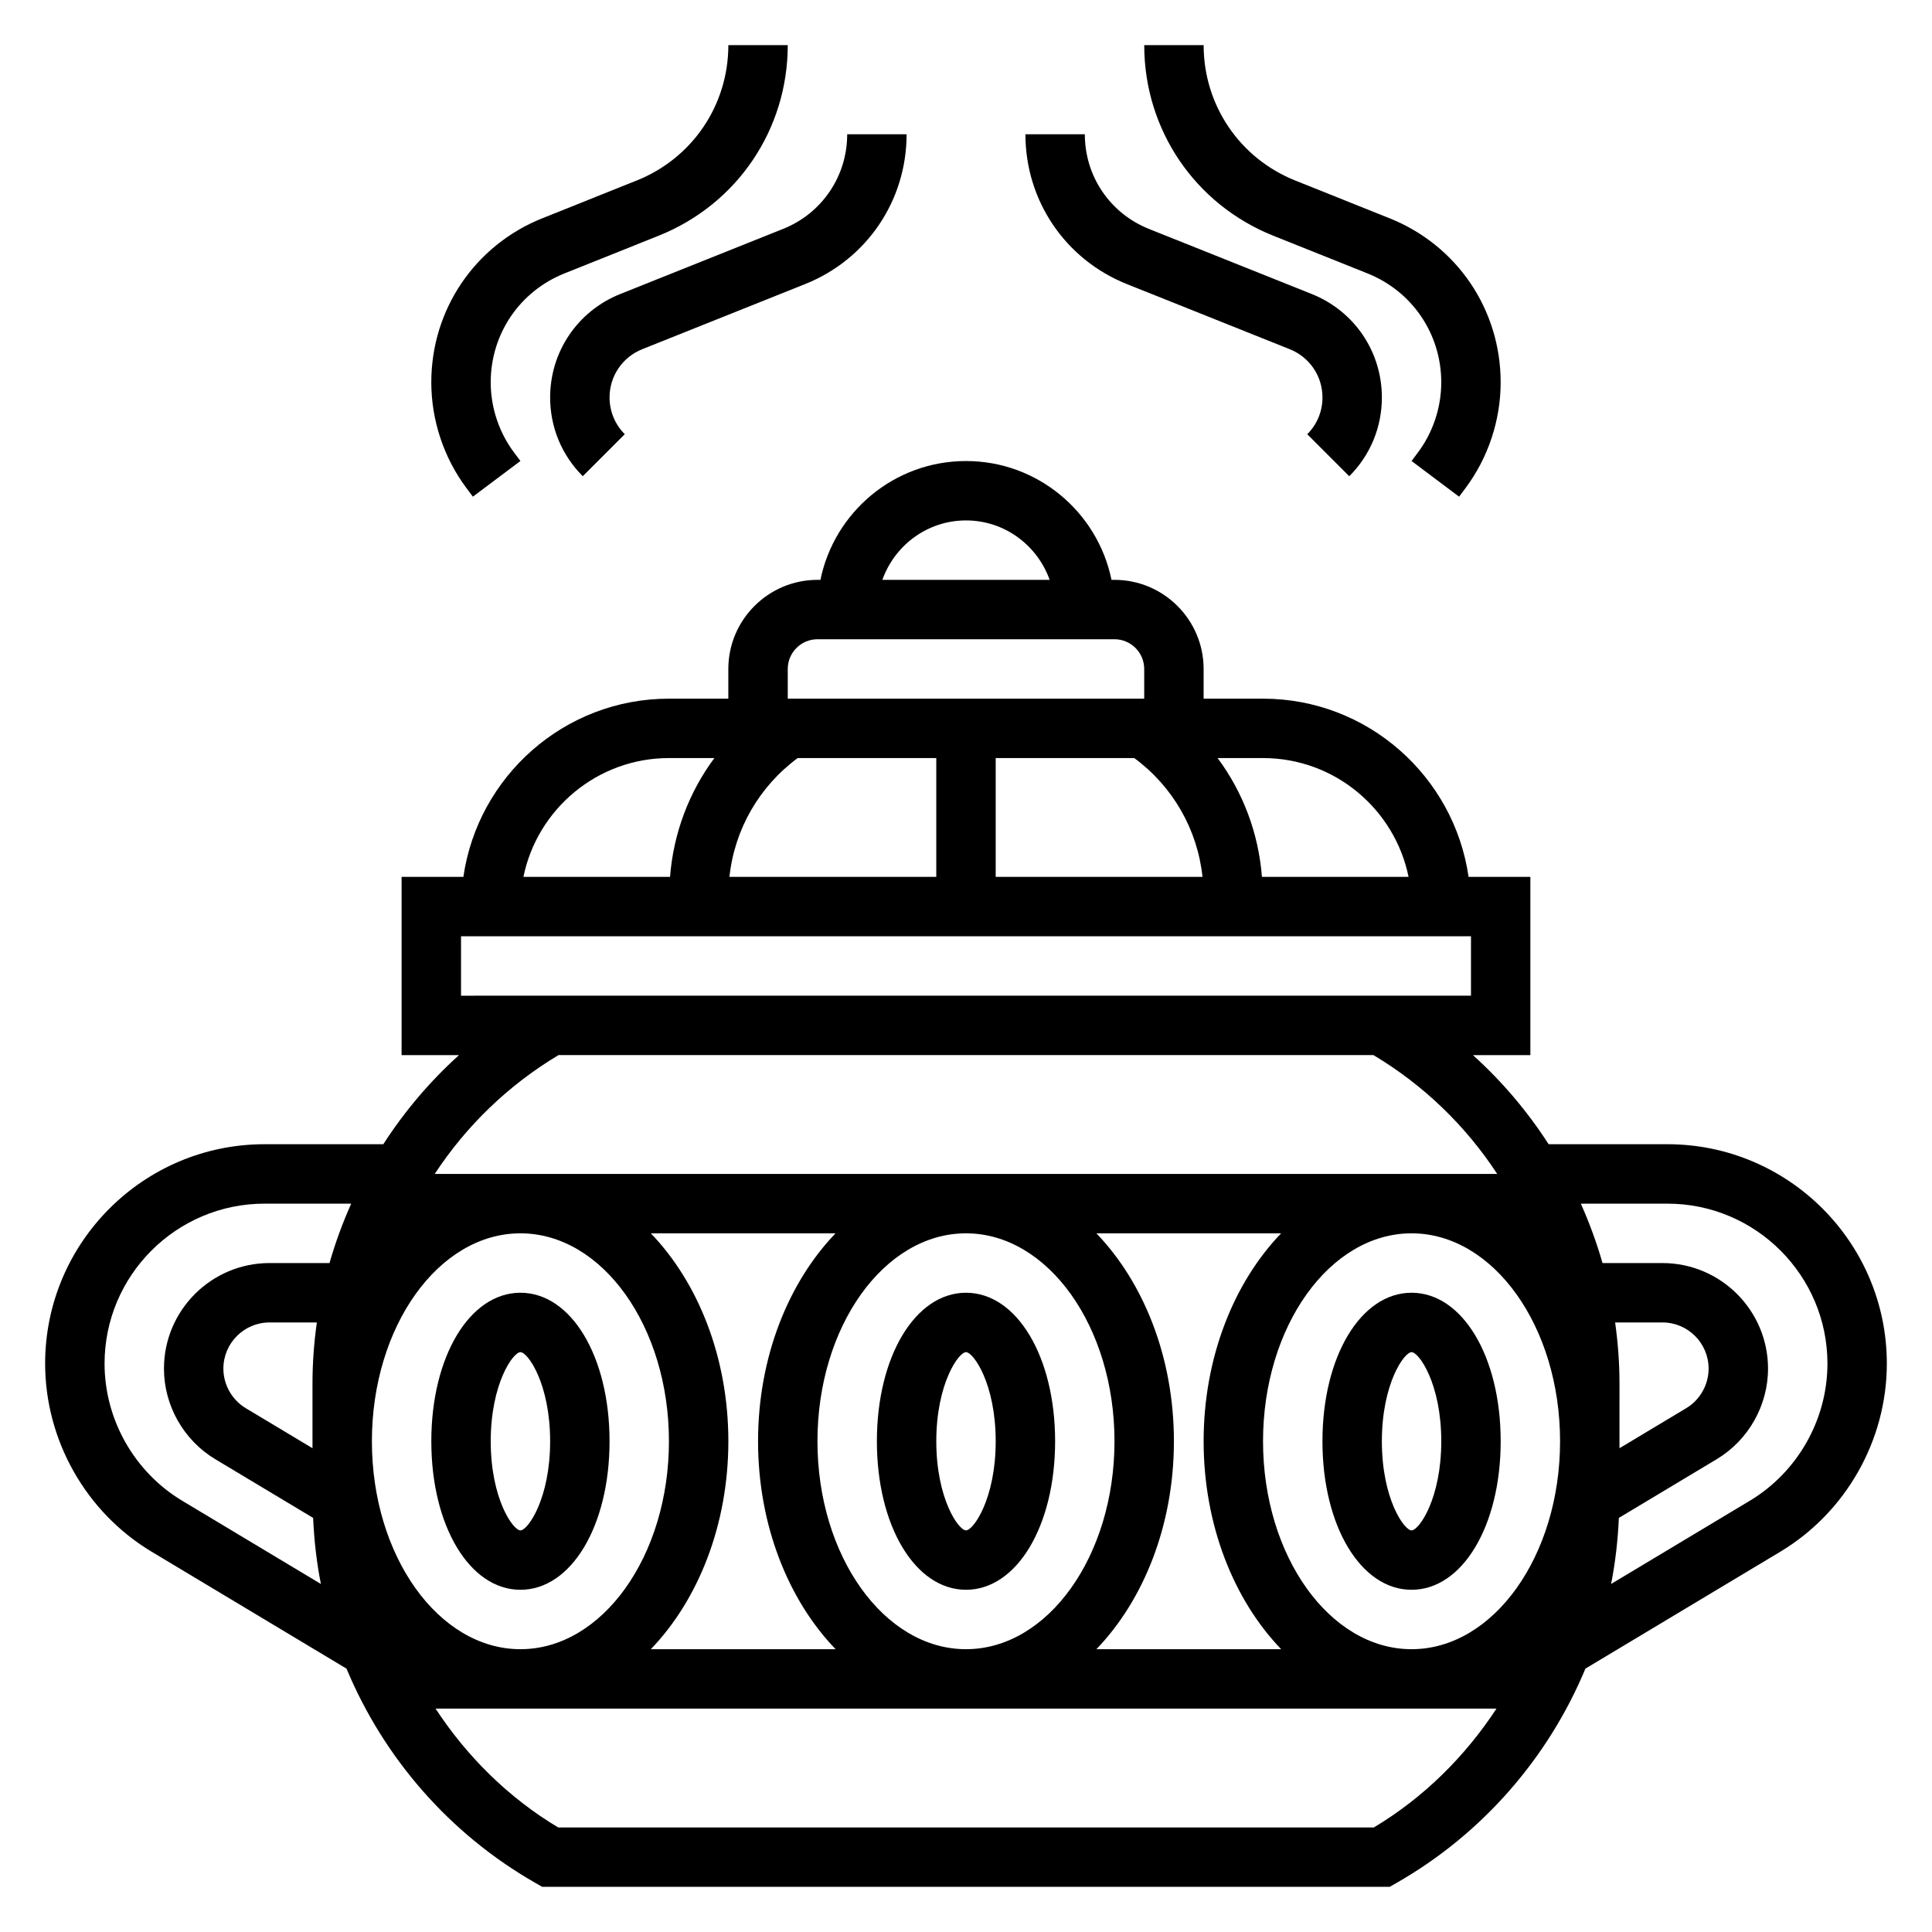<?xml version="1.0" encoding="UTF-8"?>
<!-- Uploaded to: ICON Repo, www.iconrepo.com, Generator: ICON Repo Mixer Tools -->
<svg fill="#000000" width="800px" height="800px" version="1.1" viewBox="144 144 512 512" xmlns="http://www.w3.org/2000/svg">
 <g>
  <path d="m400 486.59c-13.461 0-23.617 16.918-23.617 39.359 0 22.441 10.156 39.359 23.617 39.359s23.617-16.918 23.617-39.359c-0.004-22.441-10.156-39.359-23.617-39.359zm0 62.977c-1.961 0-7.871-8.375-7.871-23.617 0-15.242 5.91-23.617 7.871-23.617s7.871 8.375 7.871 23.617c0 15.242-5.914 23.617-7.871 23.617z"/>
  <path d="m518.08 486.59c-13.461 0-23.617 16.918-23.617 39.359 0 22.441 10.156 39.359 23.617 39.359s23.617-16.918 23.617-39.359c0-22.441-10.156-39.359-23.617-39.359zm0 62.977c-1.961 0-7.871-8.375-7.871-23.617 0-15.242 5.91-23.617 7.871-23.617s7.871 8.375 7.871 23.617c0 15.242-5.91 23.617-7.871 23.617z"/>
  <path d="m281.92 486.59c-13.461 0-23.617 16.918-23.617 39.359 0 22.441 10.156 39.359 23.617 39.359 13.461 0 23.617-16.918 23.617-39.359 0-22.441-10.156-39.359-23.617-39.359zm0 62.977c-1.961 0-7.871-8.375-7.871-23.617 0-15.242 5.91-23.617 7.871-23.617 1.961 0 7.871 8.375 7.871 23.617 0 15.242-5.91 23.617-7.871 23.617z"/>
  <path d="m269.32 275.62 12.594-9.453-1.652-2.203c-4.016-5.348-6.219-11.969-6.219-18.645 0-12.785 7.668-24.113 19.539-28.859l24.992-10.004c20.766-8.312 34.188-28.125 34.188-50.492h-15.742c0 15.895-9.531 29.969-24.285 35.871l-24.996 10c-17.883 7.148-29.441 24.215-29.441 43.484 0 10.059 3.32 20.043 9.367 28.094z"/>
  <path d="m308.34 221.93c-11.266 4.519-18.547 15.27-18.547 27.402 0 7.887 3.07 15.297 8.645 20.867l11.133-11.133c-2.598-2.598-4.031-6.062-4.031-9.738 0-5.66 3.402-10.676 8.66-12.785l43.188-17.27c16.324-6.531 26.871-22.109 26.871-39.695h-15.742c0 11.109-6.668 20.957-16.98 25.082z"/>
  <path d="m481.41 206.46 25 10.004c11.875 4.742 19.539 16.074 19.539 28.859 0 6.684-2.203 13.297-6.219 18.641l-1.652 2.207 12.594 9.453 1.652-2.203c6.047-8.055 9.367-18.035 9.367-28.094 0-19.262-11.555-36.328-29.434-43.477l-24.992-10.004c-14.758-5.91-24.289-19.984-24.289-35.879h-15.742c-0.004 22.367 13.418 42.18 34.176 50.492z"/>
  <path d="m442.62 219.28 43.188 17.27c5.258 2.109 8.66 7.125 8.66 12.785 0 3.684-1.434 7.141-4.031 9.738l11.133 11.133c5.57-5.566 8.641-12.984 8.641-20.871 0-12.129-7.281-22.883-18.547-27.402l-43.195-17.27c-10.312-4.125-16.977-13.977-16.977-25.082h-15.742c-0.004 17.586 10.547 33.164 26.871 39.699z"/>
  <path d="m585.89 447.23h-31.488c-5.59-8.684-12.32-16.633-20.059-23.617h15.219v-47.23h-16.375c-3.84-26.656-26.773-47.23-54.473-47.23h-15.742v-7.871c0-13.02-10.598-23.617-23.617-23.617h-0.797c-3.66-17.941-19.555-31.488-38.566-31.488-19.012 0-34.906 13.547-38.566 31.488h-0.793c-13.02 0-23.617 10.598-23.617 23.617v7.871h-15.742c-27.703 0-50.633 20.578-54.473 47.23h-16.375v47.23h15.215c-7.738 6.984-14.469 14.934-20.059 23.617h-31.488c-32.051 0-58.133 26.074-58.133 58.137 0 20.301 10.816 39.406 28.223 49.855l51.648 30.984c9.824 23.57 27.223 43.754 50.051 56.789l1.809 1.035h224.6l1.812-1.039c22.82-13.043 40.227-33.219 50.051-56.789l51.648-30.984c17.41-10.445 28.227-29.551 28.227-49.852 0-32.062-26.078-58.137-58.137-58.137zm-376.75 69.957c-3.668-2.203-5.941-6.219-5.941-10.492 0-6.746 5.484-12.234 12.23-12.234h12.539c-0.754 5.34-1.156 10.762-1.156 16.234v17.09zm33.418 8.762c0-30.379 17.656-55.105 39.359-55.105s39.359 24.727 39.359 55.105c0 30.379-17.656 55.105-39.359 55.105s-39.359-24.727-39.359-55.105zm94.465 0c0-22.246-8.031-42.109-20.547-55.105h48.957c-12.512 13-20.539 32.859-20.539 55.105 0 22.246 8.031 42.109 20.547 55.105h-48.965c12.516-12.996 20.547-32.859 20.547-55.105zm23.613 0c0-30.379 17.656-55.105 39.359-55.105s39.359 24.727 39.359 55.105c0 30.379-17.656 55.105-39.359 55.105-21.699 0-39.359-24.727-39.359-55.105zm94.465 0c0-22.246-8.031-42.109-20.547-55.105h48.957c-12.508 13-20.535 32.859-20.535 55.105 0 22.246 8.031 42.109 20.547 55.105h-48.965c12.516-12.996 20.543-32.859 20.543-55.105zm23.617 0c0-30.379 17.656-55.105 39.359-55.105s39.359 24.727 39.359 55.105c0 30.379-17.656 55.105-39.359 55.105s-39.359-24.727-39.359-55.105zm94.465-15.254c0-5.481-0.402-10.895-1.156-16.23h12.539c6.746-0.004 12.234 5.484 12.234 12.23 0 4.273-2.273 8.297-5.934 10.492l-17.684 10.605zm-55.898-134.31h-38.855c-0.898-11.523-4.992-22.395-11.746-31.488h12.035c19.004 0 34.906 13.547 38.566 31.488zm-161.89-31.488h36.73v31.488h-54.812c1.332-12.555 7.856-23.938 18.082-31.488zm52.477 0h36.73c10.227 7.551 16.75 18.934 18.074 31.488h-54.805zm-7.871-62.977c10.25 0 18.91 6.606 22.168 15.742h-44.328c3.25-9.137 11.91-15.742 22.16-15.742zm-47.234 39.359c0-4.344 3.535-7.871 7.871-7.871h78.719c4.336 0 7.871 3.527 7.871 7.871v7.871h-94.461zm-31.488 23.617h12.035c-6.754 9.094-10.848 19.965-11.746 31.488h-38.855c3.664-17.941 19.562-31.488 38.566-31.488zm-55.102 47.23h267.65v15.742l-267.65 0.004zm25.836 31.488h215.97c13.367 7.988 24.504 18.82 32.793 31.488h-281.56c8.297-12.664 19.438-23.496 32.797-31.488zm-99.715 118.11c-12.699-7.621-20.586-21.547-20.586-36.352 0-23.375 19.02-42.391 42.391-42.391h22.969c-2.273 5.094-4.211 10.352-5.746 15.742h-15.895c-15.43 0-27.977 12.547-27.977 27.977 0 9.77 5.203 18.957 13.578 23.992l25.953 15.57c0.262 5.918 0.922 11.777 2.055 17.508zm315.78 86.57h-216.15c-13.305-7.965-24.223-18.879-32.496-31.488h281.15c-8.277 12.609-19.195 23.52-32.5 31.488zm99.629-86.57-36.746 22.043c1.133-5.731 1.793-11.586 2.055-17.508l25.953-15.57c8.375-5.031 13.578-14.219 13.578-23.988 0-15.43-12.547-27.977-27.977-27.977h-15.887c-1.535-5.391-3.473-10.652-5.746-15.742h22.969c23.367 0 42.387 19.016 42.387 42.391 0 14.805-7.891 28.73-20.586 36.352z"/>
 </g>
</svg>